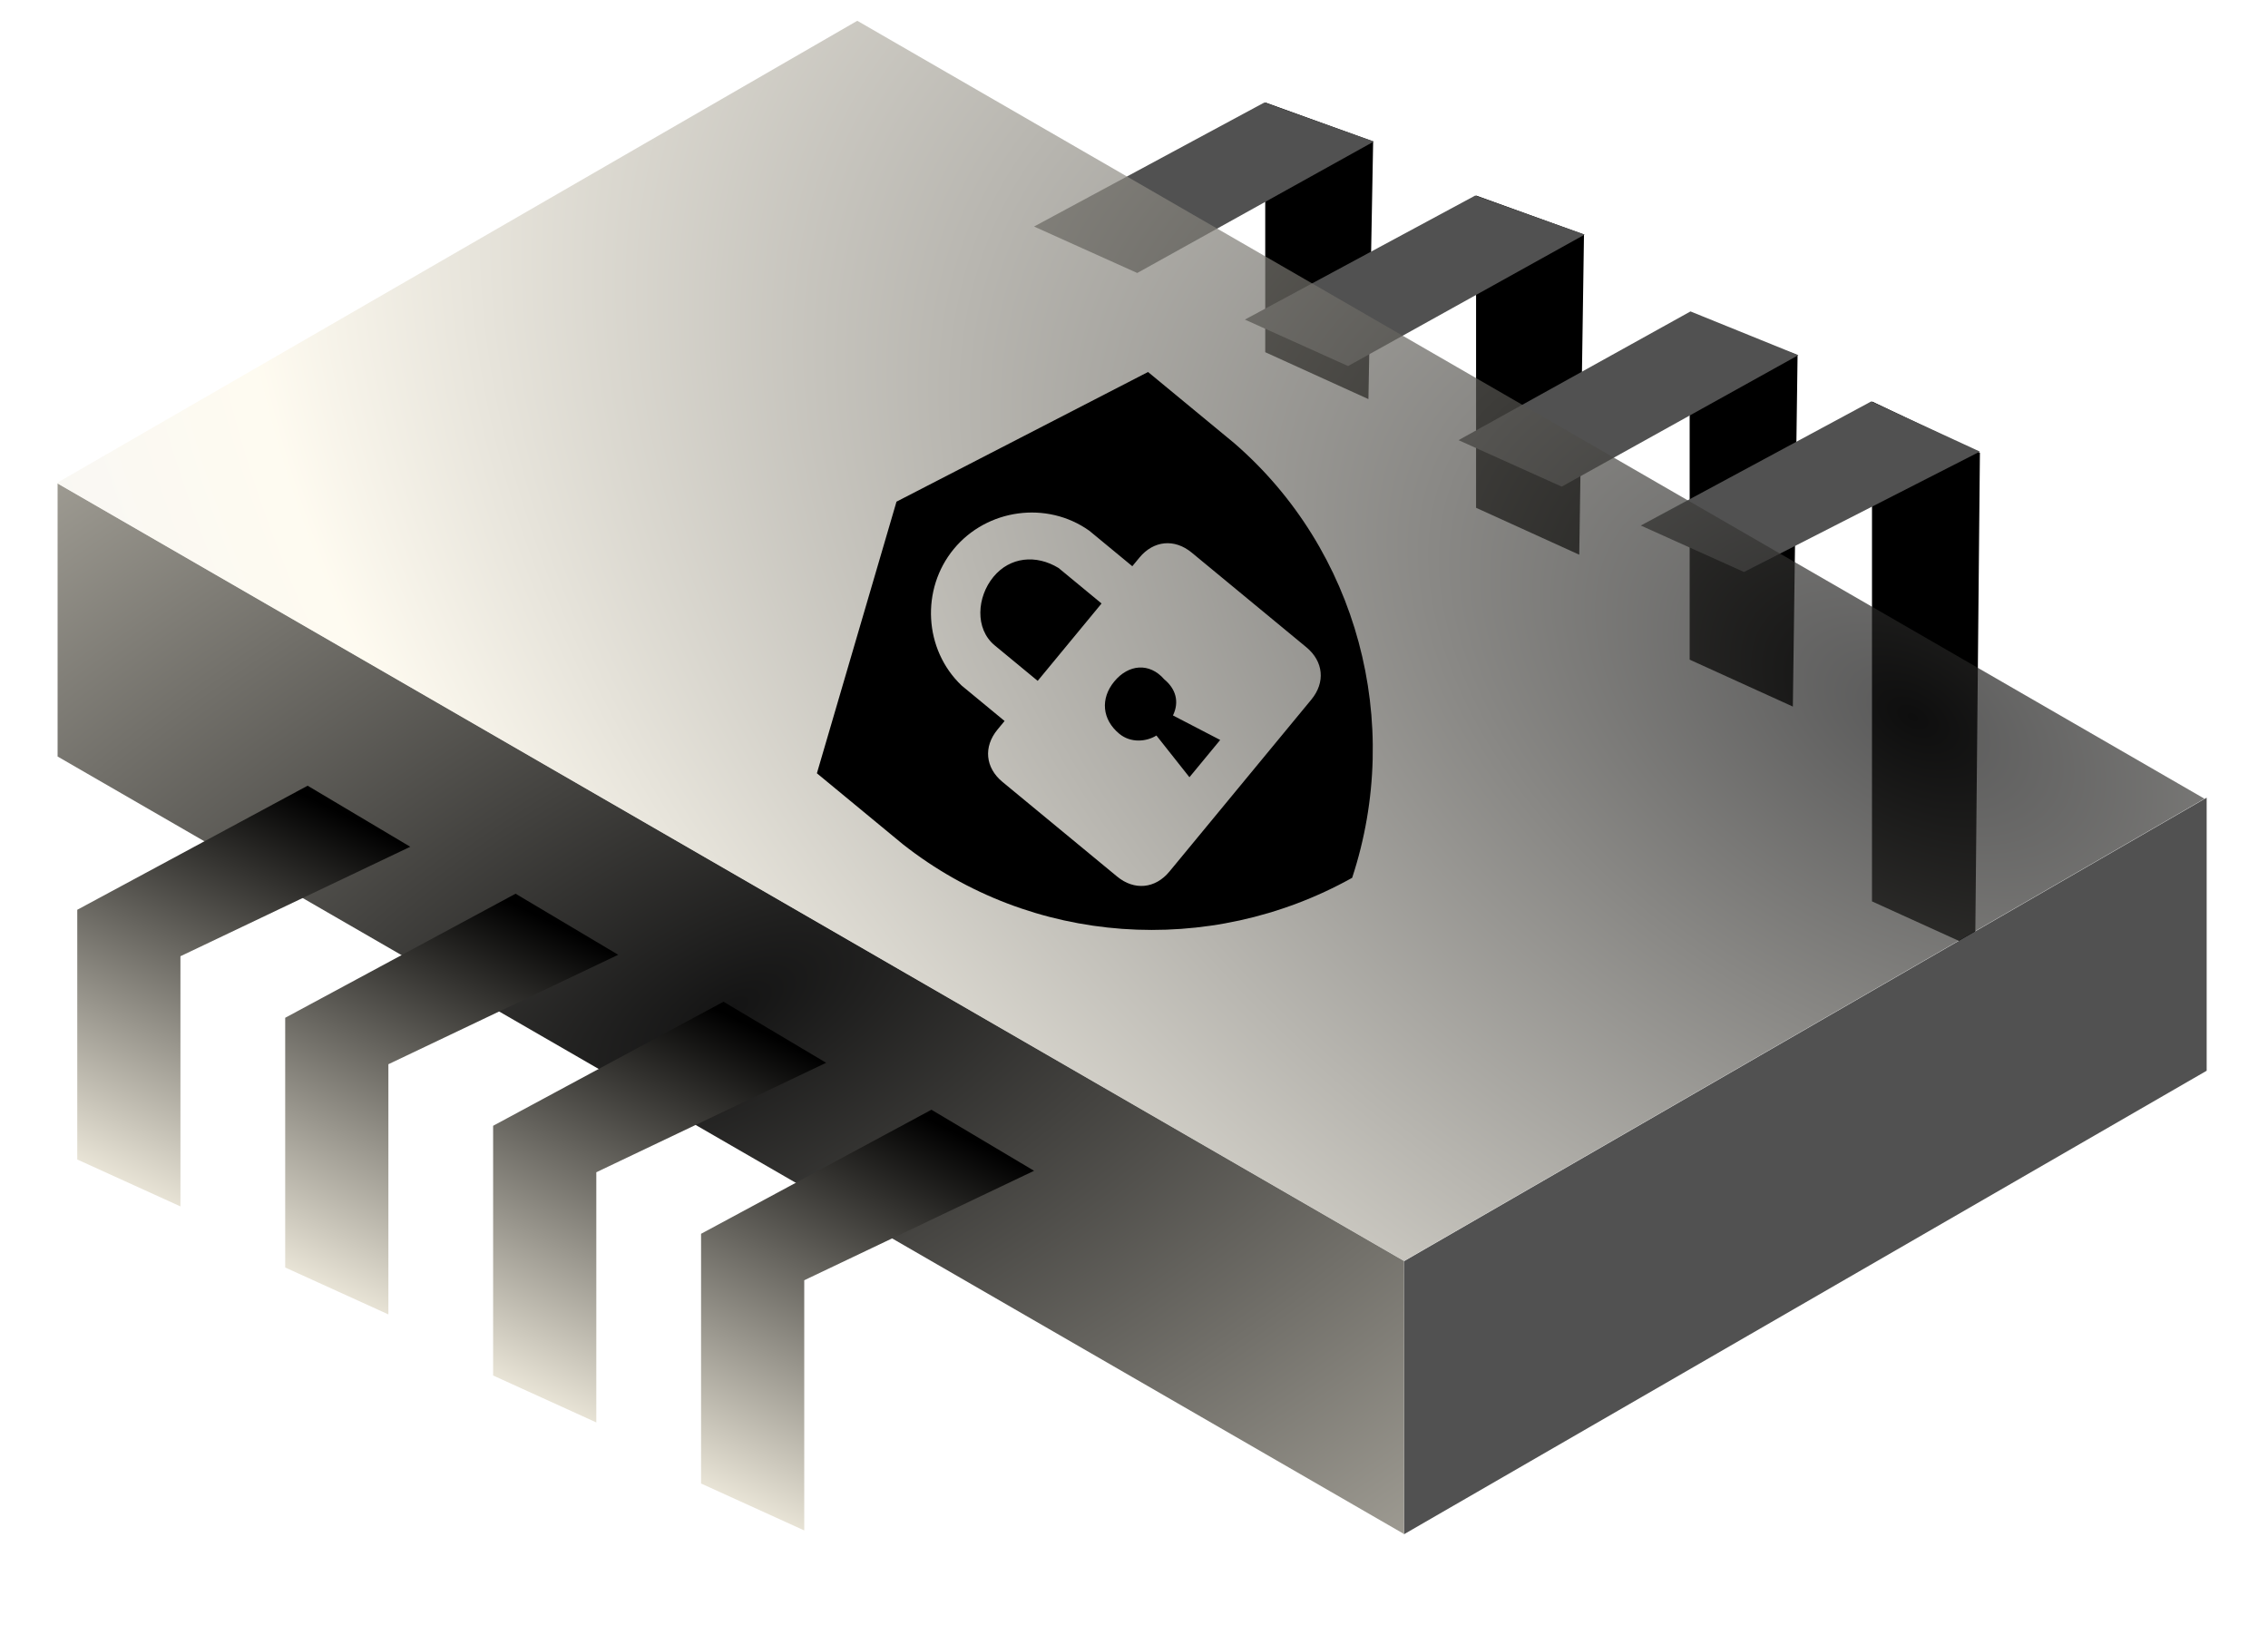 <svg width="211" height="153" viewBox="0 0 211 153" fill="none" xmlns="http://www.w3.org/2000/svg">
<path fill-rule="evenodd" clip-rule="evenodd" d="M127.749 13.162L127.309 37.125L117.709 32.761V9.531L127.749 13.162Z" fill="black"/>
<path fill-rule="evenodd" clip-rule="evenodd" d="M117.634 9.531L127.817 13.162L105.801 25.393L96.201 21.072L117.634 9.531Z" fill="#515151"/>
<path fill-rule="evenodd" clip-rule="evenodd" d="M147.364 21.819L146.924 51.599L137.324 47.235V18.188L147.364 21.819Z" fill="black"/>
<path fill-rule="evenodd" clip-rule="evenodd" d="M137.249 18.188L147.432 21.819L125.416 34.049L115.816 29.728L137.249 18.188Z" fill="#515151"/>
<path fill-rule="evenodd" clip-rule="evenodd" d="M167.235 33.036L166.795 65.725L157.195 61.361V29.297L167.235 33.036Z" fill="black"/>
<path fill-rule="evenodd" clip-rule="evenodd" d="M157.272 28.969L167.307 33.035L145.291 45.265L135.691 40.944L157.272 28.969Z" fill="#515151"/>
<path fill-rule="evenodd" clip-rule="evenodd" d="M184.198 42.115L183.758 88.209L174.158 83.846V37.344L184.198 42.115Z" fill="black"/>
<path fill-rule="evenodd" clip-rule="evenodd" d="M174.083 37.344L184.195 42.006L162.25 53.206L152.65 48.885L174.083 37.344Z" fill="#515151"/>
<g filter="url(#filter0_bi_1213_22588)">
<rect width="86.229" height="25.398" transform="matrix(0.866 -0.5 2.20246e-08 1 130.326 117.008)" fill="#515151"/>
</g>
<g filter="url(#filter1_bi_1213_22588)">
<rect width="144.65" height="25.398" transform="matrix(0.866 0.5 -2.20246e-08 1 5.064 44.664)" fill="url(#paint0_radial_1213_22588)"/>
</g>
<g filter="url(#filter2_bi_1213_22588)">
<rect width="144.727" height="85.991" transform="matrix(0.866 0.5 -0.866 0.5 79.463 1.625)" fill="url(#paint1_radial_1213_22588)" fill-opacity="0.7"/>
</g>
<path fill-rule="evenodd" clip-rule="evenodd" d="M28.62 73.086L38.168 78.766L16.787 88.948V112.22L7.188 107.856V84.627L28.62 73.086Z" fill="url(#paint2_linear_1213_22588)"/>
<path fill-rule="evenodd" clip-rule="evenodd" d="M47.966 83.133L57.514 88.813L36.133 98.995V122.267L26.533 117.903V94.674L47.966 83.133Z" fill="url(#paint3_linear_1213_22588)"/>
<path fill-rule="evenodd" clip-rule="evenodd" d="M67.31 93.18L76.858 98.86L55.477 109.042V132.314L45.877 127.95V104.721L67.31 93.18Z" fill="url(#paint4_linear_1213_22588)"/>
<path fill-rule="evenodd" clip-rule="evenodd" d="M86.655 103.227L96.203 108.907L74.822 119.088V142.361L65.223 137.997V114.767L86.655 103.227Z" fill="url(#paint5_linear_1213_22588)"/>
<g filter="url(#filter3_d_1213_22588)">
<path d="M103.667 59.389C102.347 60.989 102.533 62.936 104.133 64.256C105.199 65.136 106.659 64.997 107.586 64.417L110.658 68.297L113.519 64.831L109.126 62.55C109.74 61.264 109.38 60.071 108.314 59.19C106.934 57.603 104.987 57.79 103.667 59.389ZM92.422 49.66C90.882 51.526 90.675 54.493 92.541 56.033L96.54 59.334L102.482 52.136L98.483 48.835C96.396 47.561 93.963 47.794 92.422 49.66ZM83.404 42.665L75.999 67.93L83.997 74.532C95.948 83.948 112.508 85.064 125.796 77.654C130.553 63.202 126.316 47.154 114.805 37.205L106.807 30.603L83.404 42.665ZM121.534 56.206C123.134 57.527 123.32 59.474 122 61.073L108.797 77.07C107.476 78.67 105.529 78.856 103.93 77.536L93.265 68.734C91.665 67.413 91.479 65.467 92.799 63.867L93.46 63.067L89.46 59.766C85.948 56.419 85.656 50.799 88.736 47.066C91.817 43.333 97.391 42.555 101.343 45.369L105.343 48.67L106.003 47.87C107.323 46.27 109.27 46.084 110.87 47.404L121.534 56.206Z" fill="black"/>
</g>
<defs>
<filter id="filter0_bi_1213_22588" x="127.39" y="70.947" width="80.544" height="74.395" filterUnits="userSpaceOnUse" color-interpolation-filters="sRGB">
<feFlood flood-opacity="0" result="BackgroundImageFix"/>
<feGaussianBlur in="BackgroundImageFix" stdDeviation="1.468"/>
<feComposite in2="SourceAlpha" operator="in" result="effect1_backgroundBlur_1213_22588"/>
<feBlend mode="normal" in="SourceGraphic" in2="effect1_backgroundBlur_1213_22588" result="shape"/>
<feColorMatrix in="SourceAlpha" type="matrix" values="0 0 0 0 0 0 0 0 0 0 0 0 0 0 0 0 0 0 127 0" result="hardAlpha"/>
<feMorphology radius="0.308" operator="erode" in="SourceAlpha" result="effect2_innerShadow_1213_22588"/>
<feOffset dx="0.294" dy="0.308"/>
<feGaussianBlur stdDeviation="1.468"/>
<feComposite in2="hardAlpha" operator="arithmetic" k2="-1" k3="1"/>
<feColorMatrix type="matrix" values="0 0 0 0 1 0 0 0 0 0.988 0 0 0 0 0.988 0 0 0 0.2 0"/>
<feBlend mode="normal" in2="shape" result="effect2_innerShadow_1213_22588"/>
</filter>
<filter id="filter1_bi_1213_22588" x="-22.32" y="17.279" width="180.032" height="152.504" filterUnits="userSpaceOnUse" color-interpolation-filters="sRGB">
<feFlood flood-opacity="0" result="BackgroundImageFix"/>
<feGaussianBlur in="BackgroundImageFix" stdDeviation="13.693"/>
<feComposite in2="SourceAlpha" operator="in" result="effect1_backgroundBlur_1213_22588"/>
<feBlend mode="normal" in="SourceGraphic" in2="effect1_backgroundBlur_1213_22588" result="shape"/>
<feColorMatrix in="SourceAlpha" type="matrix" values="0 0 0 0 0 0 0 0 0 0 0 0 0 0 0 0 0 0 127 0" result="hardAlpha"/>
<feMorphology radius="0.308" operator="erode" in="SourceAlpha" result="effect2_innerShadow_1213_22588"/>
<feOffset dx="0.294" dy="0.308"/>
<feGaussianBlur stdDeviation="1.468"/>
<feComposite in2="hardAlpha" operator="arithmetic" k2="-1" k3="1"/>
<feColorMatrix type="matrix" values="0 0 0 0 1 0 0 0 0 0.988 0 0 0 0 0.988 0 0 0 0.2 0"/>
<feBlend mode="normal" in2="shape" result="effect2_innerShadow_1213_22588"/>
</filter>
<filter id="filter2_bi_1213_22588" x="-17.497" y="-20.87" width="244.782" height="160.372" filterUnits="userSpaceOnUse" color-interpolation-filters="sRGB">
<feFlood flood-opacity="0" result="BackgroundImageFix"/>
<feGaussianBlur in="BackgroundImageFix" stdDeviation="11.247"/>
<feComposite in2="SourceAlpha" operator="in" result="effect1_backgroundBlur_1213_22588"/>
<feBlend mode="normal" in="SourceGraphic" in2="effect1_backgroundBlur_1213_22588" result="shape"/>
<feColorMatrix in="SourceAlpha" type="matrix" values="0 0 0 0 0 0 0 0 0 0 0 0 0 0 0 0 0 0 127 0" result="hardAlpha"/>
<feMorphology radius="0.308" operator="erode" in="SourceAlpha" result="effect2_innerShadow_1213_22588"/>
<feOffset dx="0.294" dy="0.308"/>
<feGaussianBlur stdDeviation="1.468"/>
<feComposite in2="hardAlpha" operator="arithmetic" k2="-1" k3="1"/>
<feColorMatrix type="matrix" values="0 0 0 0 1 0 0 0 0 0.988 0 0 0 0 0.988 0 0 0 0.2 0"/>
<feBlend mode="normal" in2="shape" result="effect2_innerShadow_1213_22588"/>
</filter>
<filter id="filter3_d_1213_22588" x="71.998" y="30.602" width="59.719" height="59.898" filterUnits="userSpaceOnUse" color-interpolation-filters="sRGB">
<feFlood flood-opacity="0" result="BackgroundImageFix"/>
<feColorMatrix in="SourceAlpha" type="matrix" values="0 0 0 0 0 0 0 0 0 0 0 0 0 0 0 0 0 0 127 0" result="hardAlpha"/>
<feOffset dy="4"/>
<feGaussianBlur stdDeviation="2"/>
<feComposite in2="hardAlpha" operator="out"/>
<feColorMatrix type="matrix" values="0 0 0 0 1 0 0 0 0 0.98 0 0 0 0 0.922 0 0 0 1 0"/>
<feBlend mode="normal" in2="BackgroundImageFix" result="effect1_dropShadow_1213_22588"/>
<feBlend mode="normal" in="SourceGraphic" in2="effect1_dropShadow_1213_22588" result="shape"/>
</filter>
<radialGradient id="paint0_radial_1213_22588" cx="0" cy="0" r="1" gradientUnits="userSpaceOnUse" gradientTransform="translate(72.325 12.699) rotate(45.71) scale(103.575 394.362)">
<stop stop-color="#141414"/>
<stop offset="1" stop-color="#FFFAEB"/>
</radialGradient>
<radialGradient id="paint1_radial_1213_22588" cx="0" cy="0" r="1" gradientUnits="userSpaceOnUse" gradientTransform="translate(120.785 7.688) rotate(109.223) scale(135.905 237.278)">
<stop stop-color="#141414"/>
<stop offset="0.795" stop-color="#FFFAEB"/>
<stop offset="1" stop-color="#F2F2F2"/>
</radialGradient>
<linearGradient id="paint2_linear_1213_22588" x1="35.259" y1="77.312" x2="16.35" y2="116.584" gradientUnits="userSpaceOnUse">
<stop/>
<stop offset="1" stop-color="#FFFAEB"/>
</linearGradient>
<linearGradient id="paint3_linear_1213_22588" x1="54.605" y1="87.359" x2="35.696" y2="126.63" gradientUnits="userSpaceOnUse">
<stop/>
<stop offset="1" stop-color="#FFFAEB"/>
</linearGradient>
<linearGradient id="paint4_linear_1213_22588" x1="73.948" y1="97.406" x2="55.04" y2="136.677" gradientUnits="userSpaceOnUse">
<stop/>
<stop offset="1" stop-color="#FFFAEB"/>
</linearGradient>
<linearGradient id="paint5_linear_1213_22588" x1="93.294" y1="107.452" x2="74.385" y2="146.724" gradientUnits="userSpaceOnUse">
<stop/>
<stop offset="1" stop-color="#FFFAEB"/>
</linearGradient>
</defs>
</svg>
